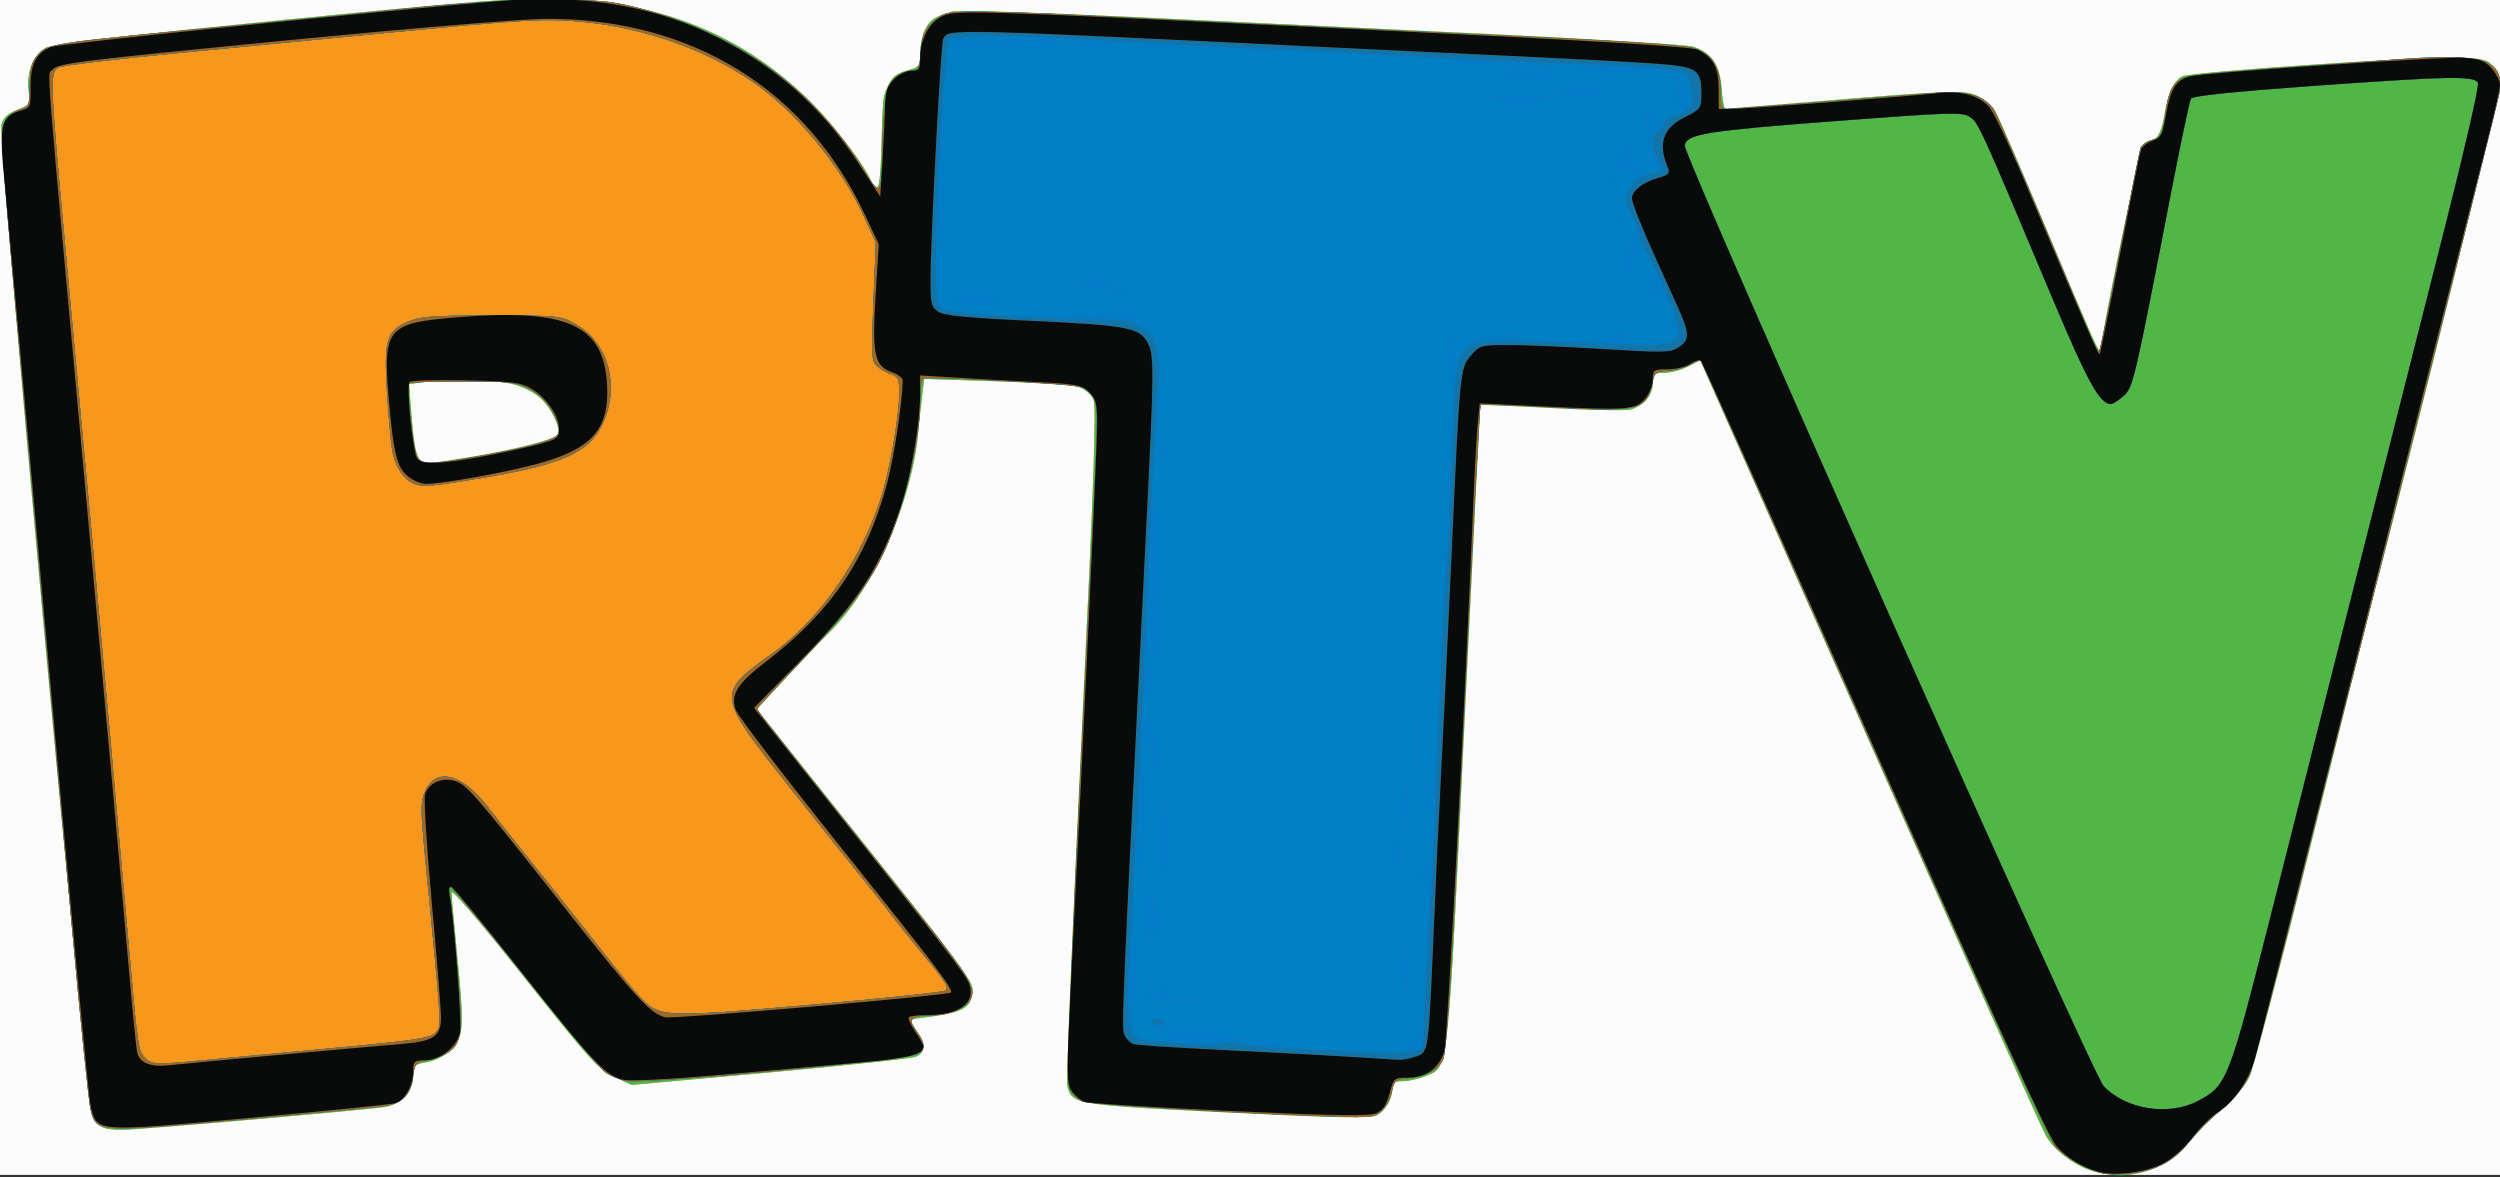 <?xml version="1.0" encoding="UTF-8" standalone="no"?>
<!-- Created with Inkscape (http://www.inkscape.org/) -->

<svg
   xmlns:dc="http://purl.org/dc/elements/1.1/"
   xmlns:cc="http://creativecommons.org/ns#"
   xmlns:rdf="http://www.w3.org/1999/02/22-rdf-syntax-ns#"
   xmlns:svg="http://www.w3.org/2000/svg"
   xmlns="http://www.w3.org/2000/svg"
   xmlns:sodipodi="http://sodipodi.sourceforge.net/DTD/sodipodi-0.dtd"
   xmlns:inkscape="http://www.inkscape.org/namespaces/inkscape"
   id="svg3055"
   version="1.1"
   inkscape:version="0.48.3.1 r9886"
   width="720"
   height="339"
   sodipodi:docname="RTV logo.svg">
  <rect width="100%" height="100%" fill="#333333" stroke="none"/>
  <defs
     id="defs3059" />
  <sodipodi:namedview
     pagecolor="#ffffff"
     bordercolor="#666666"
     borderopacity="1"
     objecttolerance="10"
     gridtolerance="10"
     guidetolerance="10"
     inkscape:pageopacity="0"
     inkscape:pageshadow="2"
     inkscape:window-width="1280"
     inkscape:window-height="1000"
     id="namedview3057"
     showgrid="false"
     inkscape:zoom="1.5930556"
     inkscape:cx="365.19059"
     inkscape:cy="144.39102"
     inkscape:window-x="0"
     inkscape:window-y="24"
     inkscape:window-maximized="1"
     inkscape:current-layer="svg3055" />
  <g
     id="g3101"
     transform="translate(3.9410281e-7,-0.628)">
    <path
       style="fill:#fcfcfc"
       d="M 0,169.5 0,0 360,0 720,0 720,169.5 720,339 360,339 0,339 0,169.5 z"
       id="path3117"
       inkscape:connector-curvature="0" />
    <path
       style="fill:#f8971c"
       d="m 601.748,337.573 c -5.014,-1.789 -10.126,-5.799 -12.495,-9.802 -1.065,-1.799 -23.91,-52.796 -50.765,-113.327 l -48.829,-110.055 -3.541,1.805 C 484.171,107.188 481.097,108 479.289,108 476.301,108 476,108.275 476,111 c 0,3.423 -2.763,6.651 -6.493,7.588 -1.399,0.351 -11.621,0.148 -22.715,-0.452 -11.094,-0.6 -20.275,-0.986 -20.403,-0.858 -0.128,0.128 -2.235,41.878 -4.683,92.779 -4.902,101.933 -4.426,97.675 -11.241,100.522 C 408.595,311.36 405.7,312 404.032,312 401.691,312 401,312.445 401,313.953 c 0,3.24 -2.073,6.759 -4.681,7.948 -1.852,0.844 -12.5,0.621 -43.083,-0.901 -43.516,-2.167 -44.529,-2.333 -45.837,-7.546 -0.348,-1.387 1.46,-45.878 4.017,-98.868 3.675,-76.156 4.403,-96.889 3.47,-98.937 -0.678,-1.488 -2.501,-3.004 -4.283,-3.562 -1.706,-0.534 -12.404,-1.281 -23.772,-1.658 l -20.669,-0.687 -0.539,4.38 c -0.297,2.409 -0.812,7.247 -1.144,10.751 C 262.498,145.737 251.528,170.38 238.601,183 c -1.972,1.925 -7.425,7.636 -12.119,12.692 l -8.534,9.192 18.276,22.919 c 47.439,59.49 44.645,55.598 43.42,60.479 -0.719,2.863 -3.775,4.154 -12.416,5.246 l -5.272,0.666 2.022,3.271 c 2.621,4.24 2.556,6.361 -0.228,7.493 -1.238,0.503 -20.144,2.537 -42.014,4.519 l -39.764,3.604 -4.236,-1.914 c -5.441,-2.459 -6.921,-4.088 -29.147,-32.064 -10.43,-13.128 -18.575,-22.565 -18.559,-21.5 0.016,1.044 0.678,8.423 1.47,16.398 2.232,22.461 2.087,25.259 -1.487,28.833 -1.851,1.851 -4.513,3.245 -7,3.665 -3.78,0.639 -4.013,0.879 -4.013,4.136 0,4.302 -3.445,8.018 -8.138,8.78 -5.417,0.879 -70.963,6.601 -75.53,6.594 -5.512,-0.009 -7.138,-0.729 -8.759,-3.878 C 24.883,318.849 -0.621,40.612 0.396,36.56 0.893,34.579 2.168,33.38 4.934,32.294 8.616,30.848 8.759,30.621 8.274,27.008 7.537,21.514 9.582,16.268 13.186,14.404 15.349,13.286 34.828,11.001 81.853,6.35 139.578,0.642 149.25,-0.082 162,0.351 190.213,1.31 212.892,10.422 231.899,28.435 c 7.118,6.745 16.967,19.414 19.103,24.571 l 1.39,3.356 0.682,-2.55 c 0.375,-1.402 0.759,-7.355 0.853,-13.227 0.094,-5.872 0.414,-11.444 0.712,-12.381 1.487,-4.678 2.932,-6.281 6.534,-7.251 C 264.802,19.976 265,19.715 265,15.912 c 0,-2.206 0.658,-5.284 1.463,-6.84 1.455,-2.813 2.55,-3.533 7.762,-5.099 1.555,-0.467 23.873,0.201 52,1.557 C 353.326,6.837 400.025,9.072 430,10.496 c 29.975,1.424 55.896,3.033 57.603,3.576 5.313,1.689 7.716,5.187 8.204,11.942 0.238,3.292 0.716,5.982 1.063,5.978 0.346,-0.005 11.43,-0.905 24.63,-2 40.667,-3.374 44.605,-3.506 48.269,-1.611 1.767,0.914 3.865,2.664 4.664,3.89 0.799,1.226 7.574,16.819 15.056,34.652 13.568,32.338 15.418,36.468 15.484,34.577 0.142,-4.051 11.196,-58 12.111,-59.102 C 617.723,41.629 618.849,41 619.587,41 c 1.784,0 3.022,-2.53 3.915,-8 0.914,-5.602 2.878,-9.544 5.211,-10.458 3.056,-1.198 68.274,-5.656 78.126,-5.341 8.42,0.27 9.528,0.531 11.25,2.66 1.051,1.298 1.911,3.717 1.911,5.374 0,2.444 -24.118,99.748 -36.006,145.265 -1.58,6.05 -9.908,39.125 -18.508,73.5 -8.599,34.375 -16.524,64.376 -17.61,66.668 -1.087,2.293 -4.091,6.01 -6.676,8.26 -5.693,4.956 -6.013,5.276 -11.608,11.598 -6.876,7.77 -17.958,10.575 -27.845,7.047 z M 136.708,132.057 c 12.595,-2.169 23.074,-4.895 23.891,-6.216 1.082,-1.751 -1.795,-7.807 -5.08,-10.691 -2.024,-1.777 -5.4,-3.388 -8.488,-4.05 -5.62,-1.205 -19.312,-1.444 -25.374,-0.443 l -3.845,0.635 0.718,9.104 c 0.885,11.226 1.707,13.606 4.697,13.597 1.251,-0.004 7.318,-0.875 13.482,-1.936 z"
       id="path3115"
       inkscape:connector-curvature="0" />
    <path
       style="fill:#50b747"
       d="m 601.748,337.573 c -5.014,-1.789 -10.126,-5.799 -12.495,-9.802 -1.065,-1.799 -23.91,-52.796 -50.765,-113.327 l -48.829,-110.055 -3.541,1.805 C 484.171,107.188 481.097,108 479.289,108 476.301,108 476,108.275 476,111 c 0,3.423 -2.763,6.651 -6.493,7.588 -1.399,0.351 -11.621,0.148 -22.715,-0.452 -11.094,-0.6 -20.275,-0.986 -20.403,-0.858 -0.128,0.128 -2.235,41.878 -4.683,92.779 -4.902,101.933 -4.426,97.675 -11.241,100.522 C 408.595,311.36 405.7,312 404.032,312 401.691,312 401,312.445 401,313.953 c 0,3.24 -2.073,6.759 -4.681,7.948 -1.852,0.844 -12.5,0.621 -43.083,-0.901 -43.516,-2.167 -44.529,-2.333 -45.837,-7.546 -0.348,-1.387 1.46,-45.878 4.017,-98.868 3.675,-76.156 4.403,-96.889 3.47,-98.937 -0.678,-1.488 -2.501,-3.004 -4.283,-3.562 -1.706,-0.534 -12.404,-1.281 -23.772,-1.658 l -20.669,-0.687 -0.539,4.38 c -0.297,2.409 -0.812,7.247 -1.144,10.751 C 262.498,145.737 251.528,170.38 238.601,183 c -1.972,1.925 -7.425,7.636 -12.119,12.692 l -8.534,9.192 18.276,22.919 c 47.439,59.49 44.645,55.598 43.42,60.479 -0.719,2.863 -3.775,4.154 -12.416,5.246 l -5.272,0.666 2.022,3.271 c 2.621,4.24 2.556,6.361 -0.228,7.493 -1.238,0.503 -20.144,2.537 -42.014,4.519 l -39.764,3.604 -4.236,-1.914 c -5.441,-2.459 -6.921,-4.088 -29.147,-32.064 -10.43,-13.128 -18.575,-22.565 -18.559,-21.5 0.016,1.044 0.678,8.423 1.47,16.398 2.232,22.461 2.087,25.259 -1.487,28.833 -1.851,1.851 -4.513,3.245 -7,3.665 -3.78,0.639 -4.013,0.879 -4.013,4.136 0,4.302 -3.445,8.018 -8.138,8.78 -5.417,0.879 -70.963,6.601 -75.53,6.594 -5.512,-0.009 -7.138,-0.729 -8.759,-3.878 C 24.883,318.849 -0.621,40.612 0.396,36.56 0.893,34.579 2.168,33.38 4.934,32.294 8.616,30.848 8.759,30.621 8.274,27.008 7.537,21.514 9.582,16.268 13.186,14.404 15.349,13.286 34.828,11.001 81.853,6.35 139.578,0.642 149.25,-0.082 162,0.351 190.213,1.31 212.892,10.422 231.899,28.435 c 7.118,6.745 16.967,19.414 19.103,24.571 l 1.39,3.356 0.682,-2.55 c 0.375,-1.402 0.759,-7.355 0.853,-13.227 0.094,-5.872 0.414,-11.444 0.712,-12.381 1.487,-4.678 2.932,-6.281 6.534,-7.251 C 264.802,19.976 265,19.715 265,15.912 c 0,-2.206 0.658,-5.284 1.463,-6.84 1.455,-2.813 2.55,-3.533 7.762,-5.099 1.555,-0.467 23.873,0.201 52,1.557 C 353.326,6.837 400.025,9.072 430,10.496 c 29.975,1.424 55.896,3.033 57.603,3.576 5.313,1.689 7.716,5.187 8.204,11.942 0.238,3.292 0.716,5.982 1.063,5.978 0.346,-0.005 11.43,-0.905 24.63,-2 40.667,-3.374 44.605,-3.506 48.269,-1.611 1.767,0.914 3.865,2.664 4.664,3.89 0.799,1.226 7.574,16.819 15.056,34.652 13.568,32.338 15.418,36.468 15.484,34.577 0.142,-4.051 11.196,-58 12.111,-59.102 C 617.723,41.629 618.849,41 619.587,41 c 1.784,0 3.022,-2.53 3.915,-8 0.914,-5.602 2.878,-9.544 5.211,-10.458 3.056,-1.198 68.274,-5.656 78.126,-5.341 8.42,0.27 9.528,0.531 11.25,2.66 1.051,1.298 1.911,3.717 1.911,5.374 0,2.444 -24.118,99.748 -36.006,145.265 -1.58,6.05 -9.908,39.125 -18.508,73.5 -8.599,34.375 -16.524,64.376 -17.61,66.668 -1.087,2.293 -4.091,6.01 -6.676,8.26 -5.693,4.956 -6.013,5.276 -11.608,11.598 -6.876,7.77 -17.958,10.575 -27.845,7.047 z M 58.367,305.989 c 5.427,-0.528 22.302,-2.107 37.5,-3.51 22.969,-2.12 27.936,-2.852 29.429,-4.339 1.959,-1.95 2.066,-0.052 -2.835,-50.34 -1.33,-13.652 -1.344,-16.145 -0.103,-19.115 3.036,-7.265 10.679,-5.398 18.23,4.453 2.682,3.499 9.384,11.958 14.894,18.799 5.51,6.841 13.555,16.966 17.878,22.5 4.323,5.534 9.26,11.537 10.972,13.339 5.61,5.907 6.577,5.951 48.988,2.248 20.999,-1.834 38.585,-3.691 39.079,-4.128 1.013,-0.895 -0.149,-2.685 -7.399,-11.397 -2.746,-3.3 -6.878,-8.475 -9.181,-11.5 -2.303,-3.025 -5.685,-7.3 -7.514,-9.5 -1.83,-2.2 -10.972,-13.634 -20.316,-25.408 -21.915,-27.616 -21.911,-27.585 -5.329,-39.441 C 236.634,178.66 248.95,160.508 254.313,142 256.556,134.259 259,119.625 259,113.936 c 0,-4.11 -0.324,-4.9 -2.25,-5.487 -1.238,-0.377 -3.074,-1.41 -4.082,-2.296 -1.695,-1.491 -1.779,-2.876 -1.127,-18.632 l 0.705,-17.022 -3.123,-6.888 C 242.278,48.514 229.471,32.924 216.693,24.133 203.458,15.027 185.859,8.766 168.548,7.005 157.18,5.848 151.925,6.147 107.5,10.475 93.2,11.869 67.389,14.367 50.142,16.027 c -17.247,1.66 -32.209,3.474 -33.25,4.031 -2.631,1.408 -2.547,3.557 2.123,54.037 C 25.317,142.227 31.025,204.526 32.015,216 c 0.499,5.775 1.594,18.15 2.433,27.5 0.84,9.35 2.205,24.65 3.034,34 2.164,24.41 2.352,25.66 4.178,27.677 1.879,2.076 3.098,2.135 16.707,0.812 z M 120.374,140.307 c -3.573,-0.696 -6.604,-4.872 -7.458,-10.276 -0.438,-2.768 -1.11,-10.413 -1.495,-16.989 -0.846,-14.465 -0.095,-16.984 5.867,-19.673 C 120.893,91.744 124.044,91.5 141.466,91.5 c 20.028,0 20.035,7.15e-4 24.687,2.735 9.173,5.392 12.399,17.74 7.427,28.42 -3.796,8.153 -11.266,11.615 -33.08,15.332 -14.959,2.549 -17.469,2.838 -20.126,2.321 z m 16.333,-8.25 c 12.595,-2.169 23.074,-4.895 23.891,-6.216 1.082,-1.751 -1.795,-7.807 -5.08,-10.691 -2.024,-1.777 -5.4,-3.388 -8.488,-4.05 -5.62,-1.205 -19.312,-1.444 -25.374,-0.443 l -3.845,0.635 0.718,9.104 c 0.885,11.226 1.707,13.606 4.697,13.597 1.251,-0.004 7.318,-0.875 13.482,-1.936 z"
       id="path3113"
       inkscape:connector-curvature="0" />
    <path
       style="fill:#0081c6"
       d="m 600.152,336.554 c -2.942,-1.404 -6.581,-3.873 -8.087,-5.486 -1.75,-1.873 -20.72,-43.379 -52.54,-114.954 l -49.801,-112.022 -3.111,1.617 c -1.711,0.889 -4.672,1.674 -6.579,1.744 -3.06,0.112 -3.544,0.503 -4.122,3.331 -1.628,7.96 -3.942,8.539 -28.673,7.178 -11.225,-0.618 -20.612,-0.92 -20.86,-0.672 -0.248,0.248 -2.462,42.162 -4.919,93.14 -3.475,72.095 -4.789,93.311 -5.915,95.488 -1.583,3.062 -5.136,4.853 -10.507,5.296 -3.05,0.252 -3.547,0.69 -4.148,3.657 -0.376,1.854 -1.646,4.329 -2.823,5.5 -1.876,1.868 -3.147,2.104 -10.352,1.92 -24.061,-0.614 -73.569,-3.487 -75.877,-4.404 -1.465,-0.582 -3.161,-2.257 -3.768,-3.723 -1.058,-2.554 0.347,-37.213 6.449,-159.164 1.896,-37.887 1.892,-38.273 -0.386,-41.086 -1.793,-2.214 -2.8,-2.359 -24.683,-3.556 -12.548,-0.687 -23.182,-1.021 -23.631,-0.744 C 265.367,109.891 265,112.905 265,116.311 c 0,12.346 -5.358,33.556 -11.541,45.689 -4.155,8.153 -10.791,16.603 -23.209,29.553 -6.737,7.026 -12.25,12.98 -12.25,13.231 0,0.44 11.053,14.424 42.5,53.773 16.727,20.93 19.487,24.924 19.495,28.208 0.007,3.186 -5.339,6.223 -10.995,6.247 -6.573,0.028 -7.823,1.127 -5.15,4.525 2.573,3.27 2.693,4.768 0.528,6.565 -2.057,1.707 -79.325,8.89 -84.151,7.823 -1.8,-0.398 -4.408,-1.468 -5.796,-2.377 -1.388,-0.909 -11.755,-13.217 -23.038,-27.35 -11.283,-14.133 -21,-25.868 -21.594,-26.077 -0.593,-0.209 -0.839,0.016 -0.546,0.5 0.293,0.484 1.323,9.737 2.289,20.561 1.897,21.26 1.611,23.973 -2.822,26.78 -1.221,0.773 -3.796,1.668 -5.721,1.989 -3.26,0.543 -3.54,0.884 -4.088,4.976 -0.713,5.32 -3.215,7.623 -9.125,8.398 -2.357,0.309 -20.784,2.028 -40.947,3.82 -41.089,3.651 -41.024,3.655 -42.736,-2.85 C 25.553,318.207 23.082,294 20.61,266.5 18.138,239 12.443,176.283 7.953,127.129 -0.193,37.952 -0.206,37.753 1.735,35.153 2.805,33.72 4.765,32.292 6.09,31.979 8.306,31.455 8.504,30.914 8.556,25.248 8.597,20.607 9.091,18.555 10.556,16.929 14.109,12.985 12.098,13.289 72.5,7.542 86.8,6.182 107.725,4.088 119,2.89 c 12.155,-1.292 27.623,-2.216 38,-2.27 15.177,-0.079 18.695,0.214 26.5,2.209 28.872,7.378 51.14,23.428 65.623,47.302 4.287,7.066 4.838,6.46 4.961,-5.462 0.14,-13.504 1.231,-19.695 3.845,-21.812 C 259.19,21.835 261.241,21 262.487,21 c 2.032,0 2.314,-0.584 2.735,-5.668 0.398,-4.8 0.956,-6.102 3.64,-8.5 C 271.903,4.115 272.445,4 282.234,4 c 5.611,0 18.541,0.446 28.734,0.991 22.338,1.194 64.615,3.219 126.532,6.062 27.507,1.263 47.584,2.607 49.939,3.343 5.593,1.748 8.061,5.475 8.061,12.175 0,4.758 0.246,5.424 2,5.423 1.1,-8.64e-4 13.25,-0.901 27,-1.999 13.75,-1.099 28.63,-2.282 33.068,-2.629 8.914,-0.698 14.043,0.829 16.706,4.972 1.109,1.726 12.378,28.08 28.232,66.022 0.887,2.122 1.822,3.648 2.078,3.392 0.256,-0.256 2.931,-13.242 5.943,-28.858 3.013,-15.616 5.696,-28.976 5.962,-29.689 0.267,-0.714 1.792,-1.753 3.39,-2.31 2.602,-0.907 2.979,-1.598 3.604,-6.605 0.892,-7.137 2.126,-9.788 5.211,-11.194 1.361,-0.62 12.224,-1.802 24.14,-2.627 11.916,-0.825 27.243,-1.942 34.061,-2.483 28.801,-2.284 34.6,-0.559 32.87,9.78 -0.435,2.599 -38.701,154.501 -44.774,177.737 -1.581,6.05 -7.891,31.025 -14.021,55.5 -6.13,24.475 -12.058,46.627 -13.171,49.227 -1.194,2.788 -3.927,6.37 -6.662,8.734 -6.064,5.24 -7.605,6.783 -11.335,11.348 -4.278,5.235 -9.941,7.906 -17.801,8.395 -5.433,0.338 -7.378,-0.015 -11.848,-2.149 z m 32.941,-18.881 c 8.276,-4.369 8.882,-5.921 20.969,-53.699 6.049,-23.911 17.769,-70.249 26.043,-102.974 8.275,-32.725 19.345,-76.459 24.601,-97.187 5.256,-20.728 9.286,-38.39 8.956,-39.25 -0.832,-2.169 -8.088,-2.038 -48.558,0.882 -21.579,1.557 -33.646,2.814 -34.103,3.554 -0.389,0.63 -3.076,13.375 -5.971,28.323 -10.399,53.699 -10.693,54.947 -13.55,57.428 -1.425,1.238 -2.991,2.25 -3.48,2.25 -3.308,0 -6.709,-6.203 -17.55,-32 -20.162,-47.977 -20.675,-49.101 -23.152,-50.725 -2.137,-1.4 -5.647,-1.293 -38.076,1.168 -38.021,2.885 -43.538,3.773 -44.012,7.086 -0.424,2.963 117.273,267.294 120.598,270.847 6.373,6.809 18.816,8.768 27.285,4.297 z M 58.367,305.989 c 5.427,-0.528 22.302,-2.107 37.5,-3.51 22.969,-2.12 27.936,-2.852 29.429,-4.339 1.959,-1.95 2.066,-0.052 -2.835,-50.34 -1.33,-13.652 -1.344,-16.145 -0.103,-19.115 3.036,-7.265 10.679,-5.398 18.23,4.453 2.682,3.499 9.384,11.958 14.894,18.799 5.51,6.841 13.555,16.966 17.878,22.5 4.323,5.534 9.26,11.537 10.972,13.339 5.61,5.907 6.577,5.951 48.988,2.248 20.999,-1.834 38.585,-3.691 39.079,-4.128 1.013,-0.895 -0.149,-2.685 -7.399,-11.397 -2.746,-3.3 -6.878,-8.475 -9.181,-11.5 -2.303,-3.025 -5.685,-7.3 -7.514,-9.5 -1.83,-2.2 -10.972,-13.634 -20.316,-25.408 -21.915,-27.616 -21.911,-27.585 -5.329,-39.441 C 236.634,178.66 248.95,160.508 254.313,142 256.556,134.259 259,119.625 259,113.936 c 0,-4.11 -0.324,-4.9 -2.25,-5.487 -1.238,-0.377 -3.074,-1.41 -4.082,-2.296 -1.695,-1.491 -1.779,-2.876 -1.127,-18.632 l 0.705,-17.022 -3.123,-6.888 C 242.278,48.514 229.471,32.924 216.693,24.133 203.458,15.027 185.859,8.766 168.548,7.005 157.18,5.848 151.925,6.147 107.5,10.475 93.2,11.869 67.389,14.367 50.142,16.027 c -17.247,1.66 -32.209,3.474 -33.25,4.031 -2.631,1.408 -2.547,3.557 2.123,54.037 C 25.317,142.227 31.025,204.526 32.015,216 c 0.499,5.775 1.594,18.15 2.433,27.5 0.84,9.35 2.205,24.65 3.034,34 2.164,24.41 2.352,25.66 4.178,27.677 1.879,2.076 3.098,2.135 16.707,0.812 z M 120.374,140.307 c -3.573,-0.696 -6.604,-4.872 -7.458,-10.276 -0.438,-2.768 -1.11,-10.413 -1.495,-16.989 -0.846,-14.465 -0.095,-16.984 5.867,-19.673 C 120.893,91.744 124.044,91.5 141.466,91.5 c 20.028,0 20.035,7.15e-4 24.687,2.735 9.173,5.392 12.399,17.74 7.427,28.42 -3.796,8.153 -11.266,11.615 -33.08,15.332 -14.959,2.549 -17.469,2.838 -20.126,2.321 z m 17.701,-8.346 C 155.323,128.885 161,127.118 161,124.828 c 0,-3.965 -3.98,-9.777 -8.263,-12.065 -3.866,-2.066 -5.563,-2.263 -19.403,-2.263 -8.342,0 -15.363,0.225 -15.604,0.5 -0.71,0.812 1.186,18.299 2.251,20.75 1.231,2.835 3.258,2.859 18.095,0.212 z"
       id="path3111"
       inkscape:connector-curvature="0" />
    <path
       style="fill:#037dc7"
       d="m 600.152,336.554 c -2.942,-1.404 -6.581,-3.873 -8.087,-5.486 -1.75,-1.873 -20.72,-43.379 -52.54,-114.954 l -49.801,-112.022 -3.111,1.617 c -1.711,0.889 -4.672,1.674 -6.579,1.744 -3.06,0.112 -3.544,0.503 -4.122,3.331 -1.628,7.96 -3.942,8.539 -28.673,7.178 -11.225,-0.618 -20.612,-0.92 -20.86,-0.672 -0.248,0.248 -2.462,42.162 -4.919,93.14 -3.475,72.095 -4.789,93.311 -5.915,95.488 -1.583,3.062 -5.136,4.853 -10.507,5.296 -3.05,0.252 -3.547,0.69 -4.148,3.657 -0.376,1.854 -1.646,4.329 -2.823,5.5 -1.876,1.868 -3.147,2.104 -10.352,1.92 -24.061,-0.614 -73.569,-3.487 -75.877,-4.404 -1.465,-0.582 -3.161,-2.257 -3.768,-3.723 -1.058,-2.554 0.347,-37.213 6.449,-159.164 1.896,-37.887 1.892,-38.273 -0.386,-41.086 -1.793,-2.214 -2.8,-2.359 -24.683,-3.556 -12.548,-0.687 -23.182,-1.021 -23.631,-0.744 C 265.367,109.891 265,112.905 265,116.311 c 0,12.346 -5.358,33.556 -11.541,45.689 -4.155,8.153 -10.791,16.603 -23.209,29.553 -6.737,7.026 -12.25,12.98 -12.25,13.231 0,0.44 11.053,14.424 42.5,53.773 16.727,20.93 19.487,24.924 19.495,28.208 0.007,3.186 -5.339,6.223 -10.995,6.247 -6.573,0.028 -7.823,1.127 -5.15,4.525 2.573,3.27 2.693,4.768 0.528,6.565 -2.057,1.707 -79.325,8.89 -84.151,7.823 -1.8,-0.398 -4.408,-1.468 -5.796,-2.377 -1.388,-0.909 -11.755,-13.217 -23.038,-27.35 -11.283,-14.133 -21,-25.868 -21.594,-26.077 -0.593,-0.209 -0.839,0.016 -0.546,0.5 0.293,0.484 1.323,9.737 2.289,20.561 1.897,21.26 1.611,23.973 -2.822,26.78 -1.221,0.773 -3.796,1.668 -5.721,1.989 -3.26,0.543 -3.54,0.884 -4.088,4.976 -0.713,5.32 -3.215,7.623 -9.125,8.398 -2.357,0.309 -20.784,2.028 -40.947,3.82 -41.089,3.651 -41.024,3.655 -42.736,-2.85 C 25.553,318.207 23.082,294 20.61,266.5 18.138,239 12.443,176.283 7.953,127.129 -0.193,37.952 -0.206,37.753 1.735,35.153 2.805,33.72 4.765,32.292 6.09,31.979 8.306,31.455 8.504,30.914 8.556,25.248 8.597,20.607 9.091,18.555 10.556,16.929 14.109,12.985 12.098,13.289 72.5,7.542 86.8,6.182 107.725,4.088 119,2.89 c 12.155,-1.292 27.623,-2.216 38,-2.27 15.177,-0.079 18.695,0.214 26.5,2.209 28.872,7.378 51.14,23.428 65.623,47.302 4.287,7.066 4.838,6.46 4.961,-5.462 0.14,-13.504 1.231,-19.695 3.845,-21.812 C 259.19,21.835 261.241,21 262.487,21 c 2.032,0 2.314,-0.584 2.735,-5.668 0.398,-4.8 0.956,-6.102 3.64,-8.5 C 271.903,4.115 272.445,4 282.234,4 c 5.611,0 18.541,0.446 28.734,0.991 22.338,1.194 64.615,3.219 126.532,6.062 27.507,1.263 47.584,2.607 49.939,3.343 5.593,1.748 8.061,5.475 8.061,12.175 0,4.758 0.246,5.424 2,5.423 1.1,-8.64e-4 13.25,-0.901 27,-1.999 13.75,-1.099 28.63,-2.282 33.068,-2.629 8.914,-0.698 14.043,0.829 16.706,4.972 1.109,1.726 12.378,28.08 28.232,66.022 0.887,2.122 1.822,3.648 2.078,3.392 0.256,-0.256 2.931,-13.242 5.943,-28.858 3.013,-15.616 5.696,-28.976 5.962,-29.689 0.267,-0.714 1.792,-1.753 3.39,-2.31 2.602,-0.907 2.979,-1.598 3.604,-6.605 0.892,-7.137 2.126,-9.788 5.211,-11.194 1.361,-0.62 12.224,-1.802 24.14,-2.627 11.916,-0.825 27.243,-1.942 34.061,-2.483 28.801,-2.284 34.6,-0.559 32.87,9.78 -0.435,2.599 -38.701,154.501 -44.774,177.737 -1.581,6.05 -7.891,31.025 -14.021,55.5 -6.13,24.475 -12.058,46.627 -13.171,49.227 -1.194,2.788 -3.927,6.37 -6.662,8.734 -6.064,5.24 -7.605,6.783 -11.335,11.348 -4.278,5.235 -9.941,7.906 -17.801,8.395 -5.433,0.338 -7.378,-0.015 -11.848,-2.149 z m 32.941,-18.881 c 8.276,-4.369 8.882,-5.921 20.969,-53.699 6.049,-23.911 17.769,-70.249 26.043,-102.974 8.275,-32.725 19.345,-76.459 24.601,-97.187 5.256,-20.728 9.286,-38.39 8.956,-39.25 -0.832,-2.169 -8.088,-2.038 -48.558,0.882 -21.579,1.557 -33.646,2.814 -34.103,3.554 -0.389,0.63 -3.076,13.375 -5.971,28.323 -10.399,53.699 -10.693,54.947 -13.55,57.428 -1.425,1.238 -2.991,2.25 -3.48,2.25 -3.308,0 -6.709,-6.203 -17.55,-32 -20.162,-47.977 -20.675,-49.101 -23.152,-50.725 -2.137,-1.4 -5.647,-1.293 -38.076,1.168 -38.021,2.885 -43.538,3.773 -44.012,7.086 -0.424,2.963 117.273,267.294 120.598,270.847 6.373,6.809 18.816,8.768 27.285,4.297 z M 58.367,305.989 c 5.427,-0.528 22.302,-2.107 37.5,-3.51 22.969,-2.12 27.936,-2.852 29.429,-4.339 1.959,-1.95 2.066,-0.052 -2.835,-50.34 -1.33,-13.652 -1.344,-16.145 -0.103,-19.115 3.036,-7.265 10.679,-5.398 18.23,4.453 2.682,3.499 9.384,11.958 14.894,18.799 5.51,6.841 13.555,16.966 17.878,22.5 4.323,5.534 9.26,11.537 10.972,13.339 5.61,5.907 6.577,5.951 48.988,2.248 20.999,-1.834 38.585,-3.691 39.079,-4.128 1.013,-0.895 -0.149,-2.685 -7.399,-11.397 -2.746,-3.3 -6.878,-8.475 -9.181,-11.5 -2.303,-3.025 -5.685,-7.3 -7.514,-9.5 -1.83,-2.2 -10.972,-13.634 -20.316,-25.408 -21.915,-27.616 -21.911,-27.585 -5.329,-39.441 C 236.634,178.66 248.95,160.508 254.313,142 256.556,134.259 259,119.625 259,113.936 c 0,-4.11 -0.324,-4.9 -2.25,-5.487 -1.238,-0.377 -3.074,-1.41 -4.082,-2.296 -1.695,-1.491 -1.779,-2.876 -1.127,-18.632 l 0.705,-17.022 -3.123,-6.888 C 242.278,48.514 229.471,32.924 216.693,24.133 203.458,15.027 185.859,8.766 168.548,7.005 157.18,5.848 151.925,6.147 107.5,10.475 93.2,11.869 67.389,14.367 50.142,16.027 c -17.247,1.66 -32.209,3.474 -33.25,4.031 -2.631,1.408 -2.547,3.557 2.123,54.037 C 25.317,142.227 31.025,204.526 32.015,216 c 0.499,5.775 1.594,18.15 2.433,27.5 0.84,9.35 2.205,24.65 3.034,34 2.164,24.41 2.352,25.66 4.178,27.677 1.879,2.076 3.098,2.135 16.707,0.812 z M 120.374,140.307 c -3.573,-0.696 -6.604,-4.872 -7.458,-10.276 -0.438,-2.768 -1.11,-10.413 -1.495,-16.989 -0.846,-14.465 -0.095,-16.984 5.867,-19.673 C 120.893,91.744 124.044,91.5 141.466,91.5 c 20.028,0 20.035,7.15e-4 24.687,2.735 9.173,5.392 12.399,17.74 7.427,28.42 -3.796,8.153 -11.266,11.615 -33.08,15.332 -14.959,2.549 -17.469,2.838 -20.126,2.321 z m 17.701,-8.346 C 155.323,128.885 161,127.118 161,124.828 c 0,-3.965 -3.98,-9.777 -8.263,-12.065 -3.866,-2.066 -5.563,-2.263 -19.403,-2.263 -8.342,0 -15.363,0.225 -15.604,0.5 -0.71,0.812 1.186,18.299 2.251,20.75 1.231,2.835 3.258,2.859 18.095,0.212 z m 266.343,171.431 C 405.288,303.059 406,301.934 406,300.893 406,299.852 406.623,299 407.383,299 c 0.761,0 1.694,-1.238 2.074,-2.75 0.838,-3.336 1.746,-44.269 0.943,-42.5 C 409.613,255.486 408,255.318 408,253.5 c 0,-0.825 0.675,-1.5 1.5,-1.5 1.445,0 2.124,-3.429 1.682,-8.5 -1.163,-13.349 -1.222,-18.5 -0.214,-18.5 0.741,0 0.899,1.19 0.465,3.5 -0.366,1.951 -0.247,3.5 0.269,3.5 0.796,0 1.633,-13.987 3.829,-64 0.991,-22.555 1.574,-32.702 2.051,-35.662 0.28,-1.739 0.039,-3.453 -0.537,-3.809 C 416.471,128.173 416,125.794 416,123.241 c 0,-5.285 1.572,-4.777 2.348,0.759 0.27,1.925 0.341,-1.174 0.158,-6.887 -0.204,-6.36 -0.775,-10.661 -1.474,-11.093 -0.641,-0.396 -1.04,-2.657 -0.91,-5.159 0.2,-3.864 0.538,-4.479 2.554,-4.646 C 419.954,96.109 421,96.467 421,97.011 421,97.555 420.295,98 419.434,98 c -1.11,0 -1.474,0.779 -1.25,2.673 0.417,3.522 2.575,4.138 3.372,0.962 0.49,-1.954 1.774,-2.867 5.818,-4.139 2.854,-0.898 7.2,-1.478 9.658,-1.29 L 441.5,96.549 438,97.694 c -2.883,0.943 -0.943,1.087 11,0.817 16.689,-0.377 15.291,-0.231 14.5,-1.511 -0.378,-0.611 1.156,-1 3.941,-1 2.507,0 4.559,0.45 4.559,1 0,0.55 -1.125,1 -2.5,1 -1.375,0 -2.5,0.45 -2.5,1 0,1.444 13.336,1.264 14.8,-0.2 0.66,-0.66 1.193,-2.123 1.185,-3.25 -0.012,-1.654 -0.195,-1.766 -0.946,-0.579 -0.512,0.809 -1.275,1.126 -1.697,0.705 -0.422,-0.422 -0.2,-1.674 0.493,-2.784 1.882,-3.013 0.525,-6.194 -2.404,-5.634 -1.304,0.249 -2.133,0.068 -1.843,-0.402 C 476.88,86.385 476.469,86 475.676,86 c -1.655,0 -3.126,-4.328 -1.644,-4.835 0.539,-0.184 0.667,-0.859 0.283,-1.5 -0.384,-0.641 0.063,-0.547 0.994,0.208 C 476.79,81.075 477,80.998 477,79.257 477,78.164 476.167,76.197 475.149,74.885 474.131,73.573 473.042,71.825 472.728,71 c -0.375,-0.987 -0.597,-0.713 -0.649,0.8 C 471.963,75.175 469.191,80 467.367,80 c -1.117,0 -1.367,-0.513 -0.851,-1.75 0.402,-0.963 1.192,-3.1 1.757,-4.75 0.565,-1.65 1.481,-4.005 2.037,-5.233 0.762,-1.684 0.561,-3.23 -0.818,-6.286 -1.715,-3.802 -1.726,-4.267 -0.184,-7.5 C 471.176,50.564 470.641,48 467.956,48 c -1.333,0 -1.915,0.882 -2.143,3.25 C 465.641,53.038 465.05,54.275 464.5,54 463.293,53.396 463.758,48.637 465.07,48.167 465.581,47.983 466,46.801 466,45.539 c 0,-2.275 2.551,-5.321 3.588,-4.284 0.297,0.297 0.579,1.936 0.628,3.643 0.055,1.928 0.61,3.103 1.467,3.103 0.759,0 1.638,0.675 1.955,1.5 0.67,1.746 1.302,1.837 3.362,0.485 0.957,-0.628 1.132,-1.256 0.483,-1.735 -0.926,-0.683 -2.109,-4.152 -4.409,-12.939 -1.224,-4.676 2.543,-5.601 4.227,-1.039 0.496,1.343 1.084,1.543 2.427,0.823 0.975,-0.522 2.629,-1.22 3.676,-1.55 1.821,-0.574 1.825,-0.658 0.109,-1.913 -1.4,-1.023 -1.649,-2.088 -1.134,-4.834 1.065,-5.677 -0.061,-6.018 -17.524,-5.317 -15.253,0.613 -18.368,0.121 -9.201,-1.451 3.125,-0.536 -2.692,-0.741 -16.367,-0.576 -14.81,0.178 -21.326,-0.078 -21.582,-0.85 -0.24,-0.722 -7.272,-1.374 -20.285,-1.881 -53.912,-2.1 -54.615,-2.118 -64.884,-1.685 -2.181,0.092 -4.131,-0.329 -4.333,-0.936 -0.45,-1.349 -7.433,-1.472 -8.751,-0.154 -0.6,0.6 -2.608,0.571 -5.45,-0.079 -2.475,-0.566 -6.525,-0.77 -9,-0.454 -2.475,0.316 -10.688,0.623 -18.25,0.682 L 273,14.207 272.843,21.354 C 272.757,25.284 272.513,29.85 272.301,31.5 c -0.212,1.65 -0.46,12.095 -0.55,23.211 -0.09,11.116 -0.285,20.089 -0.433,19.941 -0.148,-0.148 -0.724,-2.043 -1.278,-4.211 -0.812,-3.174 -0.92,-2.045 -0.551,5.803 0.315,6.717 0.967,10.522 2.1,12.25 L 273.23,91 l 21.135,0.118 c 11.624,0.065 21.585,0.002 22.135,-0.141 0.55,-0.143 1.778,-0.225 2.729,-0.182 0.951,0.043 1.626,-0.429 1.5,-1.049 -0.126,-0.62 0.671,-1.258 1.771,-1.419 1.1,-0.16 1.438,-0.037 0.75,0.274 -2.506,1.134 -1.164,2.334 2,1.79 2.475,-0.426 2.892,-0.304 1.75,0.51 -1.254,0.894 -1.15,1.071 0.635,1.084 2.283,0.016 5.365,3.838 5.365,6.651 0,0.939 0.668,2.445 1.484,3.347 1.203,1.329 1.267,2.217 0.336,4.681 -0.659,1.746 -0.804,3.849 -0.34,4.939 1.286,3.02 1.222,9.396 -0.084,8.312 -1.237,-1.026 -2.753,22.797 -1.564,24.583 0.367,0.551 0.667,8.496 0.667,17.654 0,9.158 0.271,16.214 0.602,15.68 0.331,-0.534 0.883,1.396 1.226,4.29 0.343,2.894 0.409,5.475 0.148,5.737 C 335.214,188.119 335,187.385 335,186.226 c 0,-1.159 -0.443,-2.382 -0.985,-2.716 -0.61,-0.377 -0.755,0.541 -0.381,2.41 0.332,1.66 0.231,3.82 -0.225,4.8 -0.592,1.272 -1.018,0.067 -1.49,-4.219 -0.526,-4.767 -0.613,-4.048 -0.423,3.5 0.131,5.225 -0.213,10.625 -0.765,12 -1.638,4.08 -1.545,6 0.293,6 1.365,0 1.816,1.36 2.347,7.073 0.713,7.671 0.241,9.679 -1.865,7.931 -0.776,-0.644 -1.126,-2.301 -0.853,-4.034 0.255,-1.618 -0.005,-3.735 -0.578,-4.706 -0.747,-1.265 -0.918,1.695 -0.605,10.456 0.297,8.297 0.082,12.44 -0.67,12.905 -0.669,0.414 -0.825,0.227 -0.394,-0.47 0.392,-0.635 0.302,-1.155 -0.201,-1.155 -1.198,0 -2.287,35.394 -1.102,35.833 1.2,0.445 1.16,16.167 -0.041,16.167 -0.517,0 -1.132,-1.462 -1.367,-3.25 -0.235,-1.788 -0.227,-1.225 0.018,1.25 0.245,2.475 0.545,5.625 0.666,7 0.542,6.143 2.429,7.95 8.341,7.986 3.249,0.02 1.808,-2.712 -1.855,-3.516 -3.565,-0.783 -3.274,-2.844 0.464,-3.286 2.137,-0.253 2.673,0.098 2.673,1.75 0,1.862 0.602,2.066 6.08,2.066 9.07,0 25.319,2.102 26.132,3.381 0.454,0.715 6.772,1.317 17.5,1.667 9.234,0.301 16.864,0.639 16.957,0.75 0.092,0.111 0.88,-0.071 1.75,-0.405 z M 364.75,298.338 c 0.688,-0.277 1.812,-0.277 2.5,0 0.688,0.277 0.125,0.504 -1.25,0.504 -1.375,0 -1.938,-0.227 -1.25,-0.504 z m 35.368,-8.529 c 0.089,-5.483 0.309,-6.56 0.882,-4.309 1.137,4.468 1.137,10.297 0,11 -0.636,0.393 -0.957,-2.045 -0.882,-6.691 z M 348,293.213 c 0,-0.433 0.9,-0.855 2,-0.938 1.1,-0.083 2,0.271 2,0.787 0,0.516 -0.9,0.938 -2,0.938 -1.1,0 -2,-0.354 -2,-0.787 z m -4.731,-0.906 c 0.973,-0.254 2.323,-0.237 3,0.037 0.677,0.274 -0.119,0.481 -1.769,0.461 -1.65,-0.02 -2.204,-0.244 -1.231,-0.498 z M 329,289.096 c 0,-0.538 0.457,-1.261 1.016,-1.606 0.559,-0.345 0.814,-0.956 0.566,-1.357 -0.248,-0.401 -0.037,-1.382 0.468,-2.181 0.689,-1.089 0.923,-0.764 0.934,1.298 0.024,4.224 1.664,3.262 2.557,-1.5 l 0.797,-4.25 0.581,4 0.581,4 7.5,0.57 c 8.427,0.64 7.537,0.879 -5.75,1.542 -5.675,0.283 -9.25,0.084 -9.25,-0.516 z m 75,-9.013 c 0,-5.803 0.353,-8.082 1.25,-8.078 0.891,0.004 1.25,2.206 1.25,7.659 0,5.23 -0.396,7.788 -1.25,8.078 -0.932,0.316 -1.25,-1.633 -1.25,-7.659 z m -3.921,-5.667 c 0.048,-1.165 0.285,-1.402 0.604,-0.604 0.289,0.722 0.253,1.584 -0.079,1.917 -0.332,0.332 -0.569,-0.258 -0.525,-1.312 z M 330,264.5 c 0,-5.813 0.319,-7.5 1.42,-7.5 1.008,0 1.62,1.863 2.108,6.421 C 334.252,270.179 333.809,272 331.441,272 330.314,272 330,270.363 330,264.5 z m -2,-17 c 0,-5 0.412,-8.5 1,-8.5 0.588,0 1,3.5 1,8.5 0,5 -0.412,8.5 -1,8.5 -0.588,0 -1,-3.5 -1,-8.5 z m 73.83,2 c -0.577,-6.244 -0.238,-8.5 1.277,-8.5 1.018,0 0.998,7.016 -0.034,11.5 -0.583,2.537 -0.775,2.074 -1.244,-3 z m -67.222,3.674 C 333.771,251.82 334.209,225 335.068,225 c 0.435,0 0.827,6.525 0.872,14.5 0.077,13.698 -0.113,15.647 -1.333,13.674 z M 404,232 c 0,-4.667 0.417,-8 1,-8 0.583,0 1,3.333 1,8 0,4.667 -0.417,8 -1,8 -0.583,0 -1,-3.333 -1,-8 z m -4,-16 c 0,-5.157 0.365,-7.893 1,-7.5 0.55,0.34 1,3.715 1,7.5 0,3.785 -0.45,7.16 -1,7.5 -0.635,0.393 -1,-2.343 -1,-7.5 z m 6.872,4.75 c -0.411,-10.456 -0.295,-12.103 0.878,-12.497 0.932,-0.313 1.25,1.64 1.25,7.664 0,4.722 -0.416,8.083 -1,8.083 -0.55,0 -1.057,-1.462 -1.128,-3.25 z M 334.275,131 c -0.083,-1.1 0.271,-2 0.787,-2 0.516,0 0.938,0.9 0.938,2 0,1.1 -0.354,2 -0.787,2 -0.433,0 -0.855,-0.9 -0.938,-2 z M 304.704,88.896 c 0.791,-0.791 1.627,-0.8 2.95,-0.03 1.619,0.941 1.482,1.077 -1.104,1.104 -2.151,0.022 -2.651,-0.268 -1.846,-1.073 z M 272.246,86.75 c 0.449,-1.361 10.577,-2.262 14.463,-1.287 C 291.769,86.733 288.626,88 280.417,88 c -6.42,0 -8.479,-0.315 -8.171,-1.25 z m 48.289,-1.695 C 320.175,84.475 317.659,84 314.941,84 312.223,84 310,83.55 310,83 c 0,-0.55 0.787,-1.07 1.75,-1.157 5.786,-0.518 7.25,-0.456 7.25,0.306 C 319,82.617 320.387,83 322.083,83 c 2.022,0 2.94,0.43 2.667,1.25 -0.541,1.623 -3.376,2.165 -4.216,0.805 z m -15.061,-3.012 c 0.325,-0.526 1.252,-0.703 2.059,-0.393 C 309.599,82.444 309.356,83 306.941,83 c -1.132,0 -1.793,-0.43 -1.468,-0.956 z M 464.195,71.5 c 0.02,-1.65 0.244,-2.204 0.498,-1.231 0.254,0.973 0.237,2.323 -0.037,3 C 464.382,73.946 464.175,73.15 464.195,71.5 z m 2.188,-5.25 c -0.339,-1.238 -1.277,-2.25 -2.083,-2.25 -1.55,0 -1.335,-2.179 0.262,-2.654 1.643,-0.488 4.364,4.161 3.354,5.73 -0.731,1.136 -1.041,0.969 -1.533,-0.827 z m -2.368,-32.5 C 464.007,32.237 464.45,31 465,31 c 1.264,0 1.264,2.043 0,4 -0.755,1.169 -0.973,0.893 -0.985,-1.25 z m -35.227,-4.5 c -0.815,-0.986 1.085,-1.25 8.982,-1.25 7.091,0 10.155,-0.365 10.493,-1.25 C 448.829,25.267 464,25.584 464,27.079 464,27.586 460.49,28 456.2,28 c -4.29,0 -8.227,0.417 -8.75,0.927 -1.546,1.509 -17.453,1.784 -18.661,0.323 z M 432,23.035 c 0,-0.531 0.87,-1.431 1.934,-2 2.399,-1.284 6.387,-1.364 5.614,-0.113 -0.332,0.537 0.934,0.507 3.032,-0.072 4.585,-1.266 7.179,-0.469 5.41,1.661 C 446.575,24.217 432,24.694 432,23.035 z M 341.25,300.338 c -0.688,-0.277 -1.812,-0.277 -2.5,0 -0.688,0.277 -0.125,0.504 1.25,0.504 1.375,0 1.938,-0.227 1.25,-0.504 z m 9.014,-0.042 c -1.23,-0.237 -3.48,-0.244 -5,-0.014 -1.52,0.23 -0.514,0.424 2.236,0.432 2.75,0.007 3.994,-0.181 2.764,-0.418 z M 413,236.5 c 0,-1.925 -0.338,-3.5 -0.75,-3.5 -0.412,0 -0.75,1.575 -0.75,3.5 0,1.925 0.338,3.5 0.75,3.5 0.412,0 0.75,-1.575 0.75,-3.5 z m -81.268,-71.75 c -0.211,-2.337 -0.383,-0.425 -0.383,4.25 0,4.675 0.172,6.588 0.383,4.25 0.211,-2.337 0.211,-6.162 0,-8.5 z m 155.599,-137 C 486.464,23.193 486,23.048 486,27.333 486,29.35 486.439,31 486.975,31 c 0.56,0 0.712,-1.383 0.356,-3.25 z M 283.269,11.344 c -0.677,-0.274 -2.027,-0.291 -3,-0.037 -0.973,0.254 -0.419,0.478 1.231,0.498 1.65,0.02 2.446,-0.187 1.769,-0.461 z"
       id="path3109"
       inkscape:connector-curvature="0" />
    <path
       style="fill:#1275aa"
       d="m 600.152,336.554 c -2.942,-1.404 -6.581,-3.873 -8.087,-5.486 -1.75,-1.873 -20.72,-43.379 -52.54,-114.954 l -49.801,-112.022 -3.111,1.617 c -1.711,0.889 -4.672,1.674 -6.579,1.744 -3.06,0.112 -3.544,0.503 -4.122,3.331 -1.628,7.96 -3.942,8.539 -28.673,7.178 -11.225,-0.618 -20.612,-0.92 -20.86,-0.672 -0.248,0.248 -2.462,42.162 -4.919,93.14 -3.475,72.095 -4.789,93.311 -5.915,95.488 -1.583,3.062 -5.136,4.853 -10.507,5.296 -3.05,0.252 -3.547,0.69 -4.148,3.657 -0.376,1.854 -1.646,4.329 -2.823,5.5 -1.876,1.868 -3.147,2.104 -10.352,1.92 -24.061,-0.614 -73.569,-3.487 -75.877,-4.404 -1.465,-0.582 -3.161,-2.257 -3.768,-3.723 -1.058,-2.554 0.347,-37.213 6.449,-159.164 1.896,-37.887 1.892,-38.273 -0.386,-41.086 -1.793,-2.214 -2.8,-2.359 -24.683,-3.556 -12.548,-0.687 -23.182,-1.021 -23.631,-0.744 C 265.367,109.891 265,112.905 265,116.311 c 0,12.346 -5.358,33.556 -11.541,45.689 -4.155,8.153 -10.791,16.603 -23.209,29.553 -6.737,7.026 -12.25,12.98 -12.25,13.231 0,0.44 11.053,14.424 42.5,53.773 16.727,20.93 19.487,24.924 19.495,28.208 0.007,3.186 -5.339,6.223 -10.995,6.247 -6.573,0.028 -7.823,1.127 -5.15,4.525 2.573,3.27 2.693,4.768 0.528,6.565 -2.057,1.707 -79.325,8.89 -84.151,7.823 -1.8,-0.398 -4.408,-1.468 -5.796,-2.377 -1.388,-0.909 -11.755,-13.217 -23.038,-27.35 -11.283,-14.133 -21,-25.868 -21.594,-26.077 -0.593,-0.209 -0.839,0.016 -0.546,0.5 0.293,0.484 1.323,9.737 2.289,20.561 1.897,21.26 1.611,23.973 -2.822,26.78 -1.221,0.773 -3.796,1.668 -5.721,1.989 -3.26,0.543 -3.54,0.884 -4.088,4.976 -0.713,5.32 -3.215,7.623 -9.125,8.398 -2.357,0.309 -20.784,2.028 -40.947,3.82 -41.089,3.651 -41.024,3.655 -42.736,-2.85 C 25.553,318.207 23.082,294 20.61,266.5 18.138,239 12.443,176.283 7.953,127.129 -0.193,37.952 -0.206,37.753 1.735,35.153 2.805,33.72 4.765,32.292 6.09,31.979 8.306,31.455 8.504,30.914 8.556,25.248 8.597,20.607 9.091,18.555 10.556,16.929 14.109,12.985 12.098,13.289 72.5,7.542 86.8,6.182 107.725,4.088 119,2.89 c 12.155,-1.292 27.623,-2.216 38,-2.27 15.177,-0.079 18.695,0.214 26.5,2.209 28.872,7.378 51.14,23.428 65.623,47.302 4.287,7.066 4.838,6.46 4.961,-5.462 0.14,-13.504 1.231,-19.695 3.845,-21.812 C 259.19,21.835 261.241,21 262.487,21 c 2.032,0 2.314,-0.584 2.735,-5.668 0.398,-4.8 0.956,-6.102 3.64,-8.5 C 271.903,4.115 272.445,4 282.234,4 c 5.611,0 18.541,0.446 28.734,0.991 22.338,1.194 64.615,3.219 126.532,6.062 27.507,1.263 47.584,2.607 49.939,3.343 5.593,1.748 8.061,5.475 8.061,12.175 0,4.758 0.246,5.424 2,5.423 1.1,-8.64e-4 13.25,-0.901 27,-1.999 13.75,-1.099 28.63,-2.282 33.068,-2.629 8.914,-0.698 14.043,0.829 16.706,4.972 1.109,1.726 12.378,28.08 28.232,66.022 0.887,2.122 1.822,3.648 2.078,3.392 0.256,-0.256 2.931,-13.242 5.943,-28.858 3.013,-15.616 5.696,-28.976 5.962,-29.689 0.267,-0.714 1.792,-1.753 3.39,-2.31 2.602,-0.907 2.979,-1.598 3.604,-6.605 0.892,-7.137 2.126,-9.788 5.211,-11.194 1.361,-0.62 12.224,-1.802 24.14,-2.627 11.916,-0.825 27.243,-1.942 34.061,-2.483 28.801,-2.284 34.6,-0.559 32.87,9.78 -0.435,2.599 -38.701,154.501 -44.774,177.737 -1.581,6.05 -7.891,31.025 -14.021,55.5 -6.13,24.475 -12.058,46.627 -13.171,49.227 -1.194,2.788 -3.927,6.37 -6.662,8.734 -6.064,5.24 -7.605,6.783 -11.335,11.348 -4.278,5.235 -9.941,7.906 -17.801,8.395 -5.433,0.338 -7.378,-0.015 -11.848,-2.149 z m 32.941,-18.881 c 8.276,-4.369 8.882,-5.921 20.969,-53.699 6.049,-23.911 17.769,-70.249 26.043,-102.974 8.275,-32.725 19.345,-76.459 24.601,-97.187 5.256,-20.728 9.286,-38.39 8.956,-39.25 -0.832,-2.169 -8.088,-2.038 -48.558,0.882 -21.579,1.557 -33.646,2.814 -34.103,3.554 -0.389,0.63 -3.076,13.375 -5.971,28.323 -10.399,53.699 -10.693,54.947 -13.55,57.428 -1.425,1.238 -2.991,2.25 -3.48,2.25 -3.308,0 -6.709,-6.203 -17.55,-32 -20.162,-47.977 -20.675,-49.101 -23.152,-50.725 -2.137,-1.4 -5.647,-1.293 -38.076,1.168 -38.021,2.885 -43.538,3.773 -44.012,7.086 -0.424,2.963 117.273,267.294 120.598,270.847 6.373,6.809 18.816,8.768 27.285,4.297 z M 58.367,305.989 c 5.427,-0.528 22.302,-2.107 37.5,-3.51 22.969,-2.12 27.936,-2.852 29.429,-4.339 1.959,-1.95 2.066,-0.052 -2.835,-50.34 -1.33,-13.652 -1.344,-16.145 -0.103,-19.115 3.036,-7.265 10.679,-5.398 18.23,4.453 2.682,3.499 9.384,11.958 14.894,18.799 5.51,6.841 13.555,16.966 17.878,22.5 4.323,5.534 9.26,11.537 10.972,13.339 5.61,5.907 6.577,5.951 48.988,2.248 20.999,-1.834 38.585,-3.691 39.079,-4.128 1.013,-0.895 -0.149,-2.685 -7.399,-11.397 -2.746,-3.3 -6.878,-8.475 -9.181,-11.5 -2.303,-3.025 -5.685,-7.3 -7.514,-9.5 -1.83,-2.2 -10.972,-13.634 -20.316,-25.408 -21.915,-27.616 -21.911,-27.585 -5.329,-39.441 C 236.634,178.66 248.95,160.508 254.313,142 256.556,134.259 259,119.625 259,113.936 c 0,-4.11 -0.324,-4.9 -2.25,-5.487 -1.238,-0.377 -3.074,-1.41 -4.082,-2.296 -1.695,-1.491 -1.779,-2.876 -1.127,-18.632 l 0.705,-17.022 -3.123,-6.888 C 242.278,48.514 229.471,32.924 216.693,24.133 203.458,15.027 185.859,8.766 168.548,7.005 157.18,5.848 151.925,6.147 107.5,10.475 93.2,11.869 67.389,14.367 50.142,16.027 c -17.247,1.66 -32.209,3.474 -33.25,4.031 -2.631,1.408 -2.547,3.557 2.123,54.037 C 25.317,142.227 31.025,204.526 32.015,216 c 0.499,5.775 1.594,18.15 2.433,27.5 0.84,9.35 2.205,24.65 3.034,34 2.164,24.41 2.352,25.66 4.178,27.677 1.879,2.076 3.098,2.135 16.707,0.812 z M 120.374,140.307 c -3.573,-0.696 -6.604,-4.872 -7.458,-10.276 -0.438,-2.768 -1.11,-10.413 -1.495,-16.989 -0.846,-14.465 -0.095,-16.984 5.867,-19.673 C 120.893,91.744 124.044,91.5 141.466,91.5 c 20.028,0 20.035,7.15e-4 24.687,2.735 9.173,5.392 12.399,17.74 7.427,28.42 -3.796,8.153 -11.266,11.615 -33.08,15.332 -14.959,2.549 -17.469,2.838 -20.126,2.321 z m 17.701,-8.346 C 155.323,128.885 161,127.118 161,124.828 c 0,-3.965 -3.98,-9.777 -8.263,-12.065 -3.866,-2.066 -5.563,-2.263 -19.403,-2.263 -8.342,0 -15.363,0.225 -15.604,0.5 -0.71,0.812 1.186,18.299 2.251,20.75 1.231,2.835 3.258,2.859 18.095,0.212 z m 268.052,171.416 3.628,-0.6 0.655,-14.139 c 0.36,-7.776 1.106,-21.114 1.657,-29.639 0.551,-8.525 1.194,-21.8 1.427,-29.5 0.673,-22.173 2.279,-56.486 2.926,-62.5 0.326,-3.025 0.828,-12.025 1.117,-20 0.289,-7.975 0.74,-20.35 1.002,-27.5 0.552,-15.054 1.923,-18.981 7.123,-20.417 1.823,-0.503 11.679,-0.515 23.013,-0.028 28.869,1.241 31.939,1.188 33.7,-0.572 1.308,-1.308 1.336,-2.104 0.206,-5.75 C 480.709,86.691 476.834,77.882 473.463,72 c -0.788,-1.375 -1.44,-3.277 -1.448,-4.226 -0.008,-0.949 -0.913,-3.199 -2.011,-5 -2.496,-4.093 -2.498,-5.271 -0.017,-8.756 1.254,-1.761 3.284,-3.034 5.5,-3.45 3.894,-0.731 4.118,-1.184 1.981,-4.01 -1.864,-2.464 -1.905,-7.454 -0.067,-8.159 0.771,-0.296 1.629,-1.407 1.906,-2.469 C 479.586,34.869 480.546,34 481.442,34 c 0.896,0 2.705,-0.705 4.02,-1.567 2.024,-1.326 2.304,-2.132 1.826,-5.25 -0.311,-2.026 -0.975,-4.207 -1.477,-4.846 -1.384,-1.766 -8.432,-2.436 -36.049,-3.431 C 435.868,18.406 421.575,17.778 418,17.512 c -8.493,-0.634 -41.624,-2.325 -60,-3.063 -7.975,-0.32 -24.85,-1.225 -37.5,-2.011 -27.562,-1.712 -46.119,-1.862 -47.035,-0.38 -1.41,2.281 -4.019,46.045 -3.895,65.325 0.057,8.919 0.369,11.1 1.726,12.093 1.67,1.221 24.121,2.751 44.538,3.036 5.885,0.082 10.621,0.591 11,1.182 0.366,0.571 1.61,1.332 2.763,1.692 3.023,0.942 4.702,7.452 4.003,15.519 -0.948,10.936 -1.899,30.197 -4.621,93.597 -0.899,20.941 -2.123,44.779 -3.825,74.5 -0.721,12.591 -0.219,18.012 1.887,20.355 1.066,1.185 24.19,2.813 25.228,1.776 0.463,-0.463 2.729,-0.41 5.036,0.119 2.307,0.528 11.619,1.281 20.694,1.672 9.075,0.391 18.3,0.789 20.5,0.884 2.2,0.095 5.632,-0.097 7.628,-0.427 z M 331.5,295 c -0.34,-0.55 0.309,-1 1.441,-1 1.132,0 2.059,0.45 2.059,1 0,0.55 -0.648,1 -1.441,1 -0.793,0 -1.719,-0.45 -2.059,-1 z"
       id="path3107"
       inkscape:connector-curvature="0" />
    <path
       style="fill:#9c6928"
       d="m 600.152,336.554 c -2.942,-1.404 -6.581,-3.873 -8.087,-5.486 -1.75,-1.873 -20.72,-43.379 -52.54,-114.954 l -49.801,-112.022 -3.111,1.617 c -1.711,0.889 -4.672,1.674 -6.579,1.744 -3.06,0.112 -3.544,0.503 -4.122,3.331 -1.628,7.96 -3.942,8.539 -28.673,7.178 -11.225,-0.618 -20.612,-0.92 -20.86,-0.672 -0.248,0.248 -2.462,42.162 -4.919,93.14 -3.475,72.095 -4.789,93.311 -5.915,95.488 -1.583,3.062 -5.136,4.853 -10.507,5.296 -3.05,0.252 -3.547,0.69 -4.148,3.657 -0.376,1.854 -1.646,4.329 -2.823,5.5 -1.876,1.868 -3.147,2.104 -10.352,1.92 -24.061,-0.614 -73.569,-3.487 -75.877,-4.404 -1.465,-0.582 -3.161,-2.257 -3.768,-3.723 -1.058,-2.554 0.347,-37.213 6.449,-159.164 1.896,-37.887 1.892,-38.273 -0.386,-41.086 -1.793,-2.214 -2.8,-2.359 -24.683,-3.556 -12.548,-0.687 -23.182,-1.021 -23.631,-0.744 C 265.367,109.891 265,112.905 265,116.311 c 0,12.346 -5.358,33.556 -11.541,45.689 -4.155,8.153 -10.791,16.603 -23.209,29.553 -6.737,7.026 -12.25,12.98 -12.25,13.231 0,0.44 11.053,14.424 42.5,53.773 16.727,20.93 19.487,24.924 19.495,28.208 0.007,3.186 -5.339,6.223 -10.995,6.247 -6.573,0.028 -7.823,1.127 -5.15,4.525 2.573,3.27 2.693,4.768 0.528,6.565 -2.057,1.707 -79.325,8.89 -84.151,7.823 -1.8,-0.398 -4.408,-1.468 -5.796,-2.377 -1.388,-0.909 -11.755,-13.217 -23.038,-27.35 -11.283,-14.133 -21,-25.868 -21.594,-26.077 -0.593,-0.209 -0.839,0.016 -0.546,0.5 0.293,0.484 1.323,9.737 2.289,20.561 1.897,21.26 1.611,23.973 -2.822,26.78 -1.221,0.773 -3.796,1.668 -5.721,1.989 -3.26,0.543 -3.54,0.884 -4.088,4.976 -0.713,5.32 -3.215,7.623 -9.125,8.398 -2.357,0.309 -20.784,2.028 -40.947,3.82 -41.089,3.651 -41.024,3.655 -42.736,-2.85 C 25.553,318.207 23.082,294 20.61,266.5 18.138,239 12.443,176.283 7.953,127.129 -0.193,37.952 -0.206,37.753 1.735,35.153 2.805,33.72 4.765,32.292 6.09,31.979 8.306,31.455 8.504,30.914 8.556,25.248 8.597,20.607 9.091,18.555 10.556,16.929 14.109,12.985 12.098,13.289 72.5,7.542 86.8,6.182 107.725,4.102 119,2.921 c 11.593,-1.214 28.104,-2.203 38,-2.275 15.268,-0.111 18.648,0.166 26.5,2.177 28.623,7.33 51.393,23.679 65.441,46.983 4.473,7.42 5.019,6.875 5.143,-5.138 0.14,-13.504 1.231,-19.695 3.845,-21.812 C 259.19,21.835 261.241,21 262.487,21 c 2.032,0 2.314,-0.584 2.735,-5.668 0.398,-4.8 0.956,-6.102 3.64,-8.5 C 271.903,4.115 272.445,4 282.234,4 c 5.611,0 18.541,0.446 28.734,0.991 22.338,1.194 64.615,3.219 126.532,6.062 27.507,1.263 47.584,2.607 49.939,3.343 5.593,1.748 8.061,5.475 8.061,12.175 0,4.758 0.246,5.424 2,5.423 1.1,-8.64e-4 13.25,-0.901 27,-1.999 13.75,-1.099 28.63,-2.282 33.068,-2.629 8.914,-0.698 14.043,0.829 16.706,4.972 1.109,1.726 12.378,28.08 28.232,66.022 0.887,2.122 1.822,3.648 2.078,3.392 0.256,-0.256 2.931,-13.242 5.943,-28.858 3.013,-15.616 5.696,-28.976 5.962,-29.689 0.267,-0.714 1.792,-1.753 3.39,-2.31 2.602,-0.907 2.979,-1.598 3.604,-6.605 0.892,-7.137 2.126,-9.788 5.211,-11.194 1.361,-0.62 12.224,-1.802 24.14,-2.627 11.916,-0.825 27.243,-1.942 34.061,-2.483 28.801,-2.284 34.6,-0.559 32.87,9.78 -0.435,2.599 -38.701,154.501 -44.774,177.737 -1.581,6.05 -7.891,31.025 -14.021,55.5 -6.13,24.475 -12.058,46.627 -13.171,49.227 -1.194,2.788 -3.927,6.37 -6.662,8.734 -6.064,5.24 -7.605,6.783 -11.335,11.348 -4.278,5.235 -9.941,7.906 -17.801,8.395 -5.433,0.338 -7.378,-0.015 -11.848,-2.149 z m 32.941,-18.881 c 8.276,-4.369 8.882,-5.921 20.969,-53.699 6.049,-23.911 17.769,-70.249 26.043,-102.974 8.275,-32.725 19.345,-76.459 24.601,-97.187 5.256,-20.728 9.286,-38.39 8.956,-39.25 -0.832,-2.169 -8.088,-2.038 -48.558,0.882 -21.579,1.557 -33.646,2.814 -34.103,3.554 -0.389,0.63 -3.076,13.375 -5.971,28.323 -10.399,53.699 -10.693,54.947 -13.55,57.428 -1.425,1.238 -2.991,2.25 -3.48,2.25 -3.308,0 -6.709,-6.203 -17.55,-32 -20.162,-47.977 -20.675,-49.101 -23.152,-50.725 -2.137,-1.4 -5.647,-1.293 -38.076,1.168 -38.021,2.885 -43.538,3.773 -44.012,7.086 -0.424,2.963 117.273,267.294 120.598,270.847 6.373,6.809 18.816,8.768 27.285,4.297 z M 58.367,305.989 c 5.427,-0.528 22.302,-2.107 37.5,-3.51 22.969,-2.12 27.936,-2.852 29.429,-4.339 1.959,-1.95 2.066,-0.052 -2.835,-50.34 -1.33,-13.652 -1.344,-16.145 -0.103,-19.115 3.036,-7.265 10.679,-5.398 18.23,4.453 2.682,3.499 9.384,11.958 14.894,18.799 5.51,6.841 13.555,16.966 17.878,22.5 4.323,5.534 9.26,11.537 10.972,13.339 5.61,5.907 6.577,5.951 48.988,2.248 20.999,-1.834 38.585,-3.691 39.079,-4.128 1.013,-0.895 -0.149,-2.685 -7.399,-11.397 -2.746,-3.3 -6.878,-8.475 -9.181,-11.5 -2.303,-3.025 -5.685,-7.3 -7.514,-9.5 -1.83,-2.2 -10.972,-13.634 -20.316,-25.408 -21.915,-27.616 -21.911,-27.585 -5.329,-39.441 C 236.634,178.66 248.95,160.508 254.313,142 256.556,134.259 259,119.625 259,113.936 c 0,-4.11 -0.324,-4.9 -2.25,-5.487 -1.238,-0.377 -3.074,-1.41 -4.082,-2.296 -1.695,-1.491 -1.779,-2.876 -1.127,-18.632 l 0.705,-17.022 -3.123,-6.888 C 242.278,48.514 229.471,32.924 216.693,24.133 203.458,15.027 185.859,8.766 168.548,7.005 157.18,5.848 151.925,6.147 107.5,10.475 93.2,11.869 67.389,14.367 50.142,16.027 c -17.247,1.66 -32.209,3.474 -33.25,4.031 -2.631,1.408 -2.547,3.557 2.123,54.037 C 25.317,142.227 31.025,204.526 32.015,216 c 0.499,5.775 1.594,18.15 2.433,27.5 0.84,9.35 2.205,24.65 3.034,34 2.164,24.41 2.352,25.66 4.178,27.677 1.879,2.076 3.098,2.135 16.707,0.812 z M 120.374,140.307 c -3.573,-0.696 -6.604,-4.872 -7.458,-10.276 -0.438,-2.768 -1.11,-10.413 -1.495,-16.989 -0.846,-14.465 -0.095,-16.984 5.867,-19.673 C 120.893,91.744 124.044,91.5 141.466,91.5 c 20.028,0 20.035,7.15e-4 24.687,2.735 9.173,5.392 12.399,17.74 7.427,28.42 -3.796,8.153 -11.266,11.615 -33.08,15.332 -14.959,2.549 -17.469,2.838 -20.126,2.321 z m 17.701,-8.346 C 155.323,128.885 161,127.118 161,124.828 c 0,-3.965 -3.98,-9.777 -8.263,-12.065 -3.866,-2.066 -5.563,-2.263 -19.403,-2.263 -8.342,0 -15.363,0.225 -15.604,0.5 -0.71,0.812 1.186,18.299 2.251,20.75 1.231,2.835 3.258,2.859 18.095,0.212 z M 407.779,304.927 c 3.697,-1.289 3.643,-0.897 5.22,-38.427 0.578,-13.75 1.49,-33.1 2.028,-43 0.538,-9.9 1.886,-38.025 2.997,-62.5 2.473,-54.508 2.445,-54.215 5.638,-58.01 2.413,-2.867 2.849,-2.99 10.677,-3.002 4.489,-0.007 16.791,0.516 27.34,1.162 17.516,1.072 19.401,1.028 21.75,-0.511 3.316,-2.173 3.239,-3.939 -0.535,-12.276 -1.709,-3.774 -4.179,-9.227 -5.489,-12.117 C 472.864,66.232 470,59.054 470,57.685 c 0,-2.077 3.321,-4.659 7.462,-5.802 2.918,-0.806 3.546,-1.376 2.977,-2.702 -3.025,-7.044 -1.622,-11.548 4.578,-14.689 C 489.828,32.053 490,31.818 490,27.674 490,20.554 488.868,19.826 476.409,18.935 470.409,18.505 454.925,17.666 442,17.069 429.075,16.473 404.325,15.295 387,14.452 270.899,8.804 273.439,8.863 271.643,11.768 270.983,12.837 268,69.42 268,80.886 c 0,7.265 0.224,8.214 2.25,9.536 1.679,1.096 8.339,1.75 26.25,2.579 27.569,1.276 31.458,1.964 33.834,5.986 2.14,3.623 2.123,6.874 -0.296,55.256 -7.096,141.939 -7.128,142.718 -6.08,144.676 0.543,1.015 1.62,2.088 2.392,2.384 0.773,0.296 12.148,1.061 25.278,1.699 19.701,0.957 39.191,2.048 50.974,2.854 1.155,0.079 3.486,-0.339 5.178,-0.929 z"
       id="path3105"
       inkscape:connector-curvature="0" />
    <path
       style="fill:#090b0b"
       d="m 604.5,338.122 c -4.677,-1.228 -8.718,-3.653 -12.145,-7.287 C 590.054,328.394 576.008,297.742 539.964,216.5 512.878,155.45 490.369,105.11 489.943,104.634 c -0.426,-0.476 -1.813,-0.139 -3.081,0.75 C 485.593,106.273 482.63,107 480.277,107 476.209,107 476,107.144 476,109.944 c 0,1.619 -1.012,4.119 -2.25,5.556 -2.74,3.181 -5.006,3.343 -29.915,2.143 l -17.665,-0.851 -0.545,5.354 c -0.3,2.945 -0.791,11.204 -1.091,18.354 -2.758,65.608 -7.696,159.729 -8.536,162.696 -1.407,4.972 -5.189,7.804 -10.425,7.804 -4.086,0 -4.179,0.078 -5.367,4.522 -0.866,3.237 -1.942,4.856 -3.787,5.697 -1.999,0.911 -11.477,0.767 -42.241,-0.64 -21.815,-0.998 -40.655,-2.191 -41.868,-2.652 -1.213,-0.461 -2.905,-1.907 -3.762,-3.214 -1.406,-2.146 -1.412,-5.225 -0.058,-31.795 3.67,-72.027 7.513,-153.993 7.512,-160.214 -10e-4,-5.77 -0.351,-7.145 -2.318,-9.111 -2.111,-2.111 -3.507,-2.374 -15.75,-2.976 -7.389,-0.363 -17.821,-0.933 -23.184,-1.267 l -9.75,-0.608 -0.006,5.379 c -0.009,8.397 -2.622,23.592 -5.567,32.379 -5.936,17.708 -12.429,27.614 -29.497,45 l -12.762,13 13.166,16.529 c 41.31,51.86 47.911,60.374 48.816,62.972 1.95,5.593 -2.846,8.98 -12.733,8.994 -2.246,0.003 -4.345,0.267 -4.665,0.587 -0.32,0.32 0.505,2.183 1.833,4.14 1.328,1.957 2.415,3.89 2.415,4.296 0,2.245 -4.324,3.375 -17.27,4.511 -7.826,0.687 -25.704,2.278 -39.73,3.535 -14.711,1.318 -27.102,1.978 -29.287,1.559 -5.207,-0.999 -8.954,-4.967 -30.573,-32.372 C 139.052,266.462 130.385,256 129.88,256 c -0.505,0 -0.702,1.012 -0.438,2.25 1.21,5.661 3.627,37.155 3.053,39.769 C 131.6,302.098 126.675,306 122.423,306 119.274,306 119,306.244 119,309.05 c 0,4.184 -2.453,8.57 -5.21,9.316 -1.26,0.341 -20.181,2.248 -42.048,4.237 -44.766,4.073 -43.711,4.151 -45.618,-3.35 C 25.599,317.189 20.155,259.925 14.025,192 7.895,124.075 2.204,61.87 1.378,53.766 -0.349,36.833 0.191,34.18 5.691,32.56 8.815,31.639 8.88,31.5 8.8,25.85 8.706,19.241 10.392,15.888 14.673,14.175 17.067,13.216 104.782,4.226 145,0.818 c 21.678,-1.837 41.986,1.347 58.811,9.22 18.327,8.576 32.464,20.834 43.508,37.725 l 6.181,9.453 0.633,-9.858 c 0.348,-5.422 0.685,-12.466 0.75,-15.653 0.096,-4.727 0.57,-6.248 2.572,-8.25 1.35,-1.35 3.6,-2.455 5,-2.455 C 264.701,21 265,20.586 265,17.468 265,12.262 267.424,7.349 270.872,5.566 275.039,3.411 274.937,3.408 387.507,8.868 c 70.252,3.407 99.731,5.174 101.5,6.084 4.464,2.296 5.947,5.102 5.971,11.298 L 495,32 l 3.75,-0.006 c 4.056,-0.006 50.121,-3.537 59.454,-4.557 6.575,-0.718 11.539,0.595 14.611,3.865 1.16,1.235 5.529,10.334 9.709,20.221 19.174,45.352 21.824,51.462 22.174,51.112 0.205,-0.205 2.844,-13.144 5.864,-28.754 3.021,-15.61 5.723,-29.132 6.006,-30.048 0.283,-0.917 1.764,-2.102 3.293,-2.635 2.488,-0.867 2.91,-1.704 4.034,-7.997 1.255,-7.022 2.753,-9.416 6.605,-10.558 3.575,-1.06 73.84,-5.818 79.419,-5.378 4.352,0.343 5.878,0.961 7.75,3.137 1.282,1.49 2.331,3.6 2.331,4.688 0,1.088 -1.998,9.725 -4.44,19.194 C 710.416,64.231 695.817,121.972 669.488,226.5 c -10.251,40.7 -19.301,76.323 -20.109,79.163 -1.772,6.221 -6.272,12.699 -10.659,15.344 -1.771,1.068 -5.028,4.293 -7.239,7.168 -2.36,3.069 -5.909,6.199 -8.597,7.582 -4.93,2.537 -13.52,3.642 -18.383,2.365 z m 28.593,-20.449 c 8.276,-4.369 8.882,-5.921 20.969,-53.699 6.049,-23.911 17.769,-70.249 26.043,-102.974 8.275,-32.725 19.345,-76.459 24.601,-97.187 5.256,-20.728 9.286,-38.39 8.956,-39.25 -0.832,-2.169 -8.088,-2.038 -48.558,0.882 -21.579,1.557 -33.646,2.814 -34.103,3.554 -0.389,0.63 -3.076,13.375 -5.971,28.323 -10.399,53.699 -10.693,54.947 -13.55,57.428 -1.425,1.238 -2.991,2.25 -3.48,2.25 -3.308,0 -6.709,-6.203 -17.55,-32 -20.162,-47.977 -20.675,-49.101 -23.152,-50.725 -2.137,-1.4 -5.647,-1.293 -38.076,1.168 -38.021,2.885 -43.538,3.773 -44.012,7.086 -0.424,2.963 117.273,267.294 120.598,270.847 6.373,6.809 18.816,8.768 27.285,4.297 z M 80,304.464 c 15.125,-1.382 30.875,-2.78 35,-3.107 9.861,-0.781 11.998,-2.139 12.006,-7.63 0.003,-2.325 -1.18,-17.126 -2.63,-32.892 -1.45,-15.766 -2.34,-29.844 -1.978,-31.284 0.799,-3.185 4.494,-5.046 8.181,-4.121 3.657,0.918 5.155,2.622 30.445,34.622 22.164,28.045 26.184,32.46 30.561,33.558 2.28,0.572 81.422,-6.284 82.264,-7.127 0.821,-0.821 -4.25,-7.513 -32.143,-42.409 -15.836,-19.812 -29.259,-37.361 -29.83,-38.997 -1.528,-4.384 0.472,-7.59 8.622,-13.822 18.843,-14.407 29.195,-29.651 35.027,-51.58 1.986,-7.465 4.373,-23.259 4.455,-29.479 0.01,-0.716 -1.381,-1.79 -3.09,-2.385 -5.069,-1.767 -5.759,-4.999 -4.714,-22.079 l 0.903,-14.766 -3.914,-8.353 C 232.095,26.184 199.081,5.893 157.119,6.041 150.651,6.064 116.949,8.881 81.093,12.395 23.351,18.056 16.537,18.905 15.25,20.604 13.522,22.886 12.448,9.072 24.997,146 c 5.52,60.225 10.925,119.85 12.011,132.5 1.086,12.65 2.217,24.032 2.513,25.293 0.686,2.925 3.898,4.228 8.978,3.643 2.2,-0.253 16.375,-1.591 31.5,-2.973 z m 37.659,-166.517 c -3.367,-2.649 -4.344,-6.528 -5.703,-22.647 -1.717,-20.373 -0.551,-21.7 20.541,-23.355 31.17,-2.446 41.473,2.333 42.347,19.641 0.652,12.905 -4.482,18.528 -20.844,22.832 C 144.538,136.907 127.166,140 122.646,140 c -1.307,0 -3.551,-0.924 -4.987,-2.054 z m 22.04,-5.99 c 5.94,-1.124 13.163,-2.712 16.051,-3.528 4.744,-1.341 5.25,-1.756 5.25,-4.308 0,-3.728 -3.656,-9.012 -8.003,-11.566 -3.03,-1.78 -5.546,-2.1 -18.855,-2.396 -8.447,-0.188 -15.719,0.037 -16.161,0.5 -1.058,1.109 0.898,20.481 2.23,22.092 1.473,1.781 7.09,1.552 19.488,-0.794 z M 407.779,304.927 c 3.697,-1.289 3.643,-0.897 5.22,-38.427 0.578,-13.75 1.49,-33.1 2.028,-43 0.538,-9.9 1.886,-38.025 2.997,-62.5 2.473,-54.508 2.445,-54.215 5.638,-58.01 2.413,-2.867 2.849,-2.99 10.677,-3.002 4.489,-0.007 16.791,0.516 27.34,1.162 17.516,1.072 19.401,1.028 21.75,-0.511 3.316,-2.173 3.239,-3.939 -0.535,-12.276 -1.709,-3.774 -4.179,-9.227 -5.489,-12.117 C 472.864,66.232 470,59.054 470,57.685 c 0,-2.077 3.321,-4.659 7.462,-5.802 2.918,-0.806 3.546,-1.376 2.977,-2.702 -3.025,-7.044 -1.622,-11.548 4.578,-14.689 C 489.828,32.053 490,31.818 490,27.674 490,20.554 488.868,19.826 476.409,18.935 470.409,18.505 454.925,17.666 442,17.069 429.075,16.473 404.325,15.295 387,14.452 270.899,8.804 273.439,8.863 271.643,11.768 270.983,12.837 268,69.42 268,80.886 c 0,7.265 0.224,8.214 2.25,9.536 1.679,1.096 8.339,1.75 26.25,2.579 27.569,1.276 31.458,1.964 33.834,5.986 2.14,3.623 2.123,6.874 -0.296,55.256 -7.096,141.939 -7.128,142.718 -6.08,144.676 0.543,1.015 1.62,2.088 2.392,2.384 0.773,0.296 12.148,1.061 25.278,1.699 19.701,0.957 39.191,2.048 50.974,2.854 1.155,0.079 3.486,-0.339 5.178,-0.929 z"
       id="path3103"
       inkscape:connector-curvature="0" />
  </g>
</svg>
